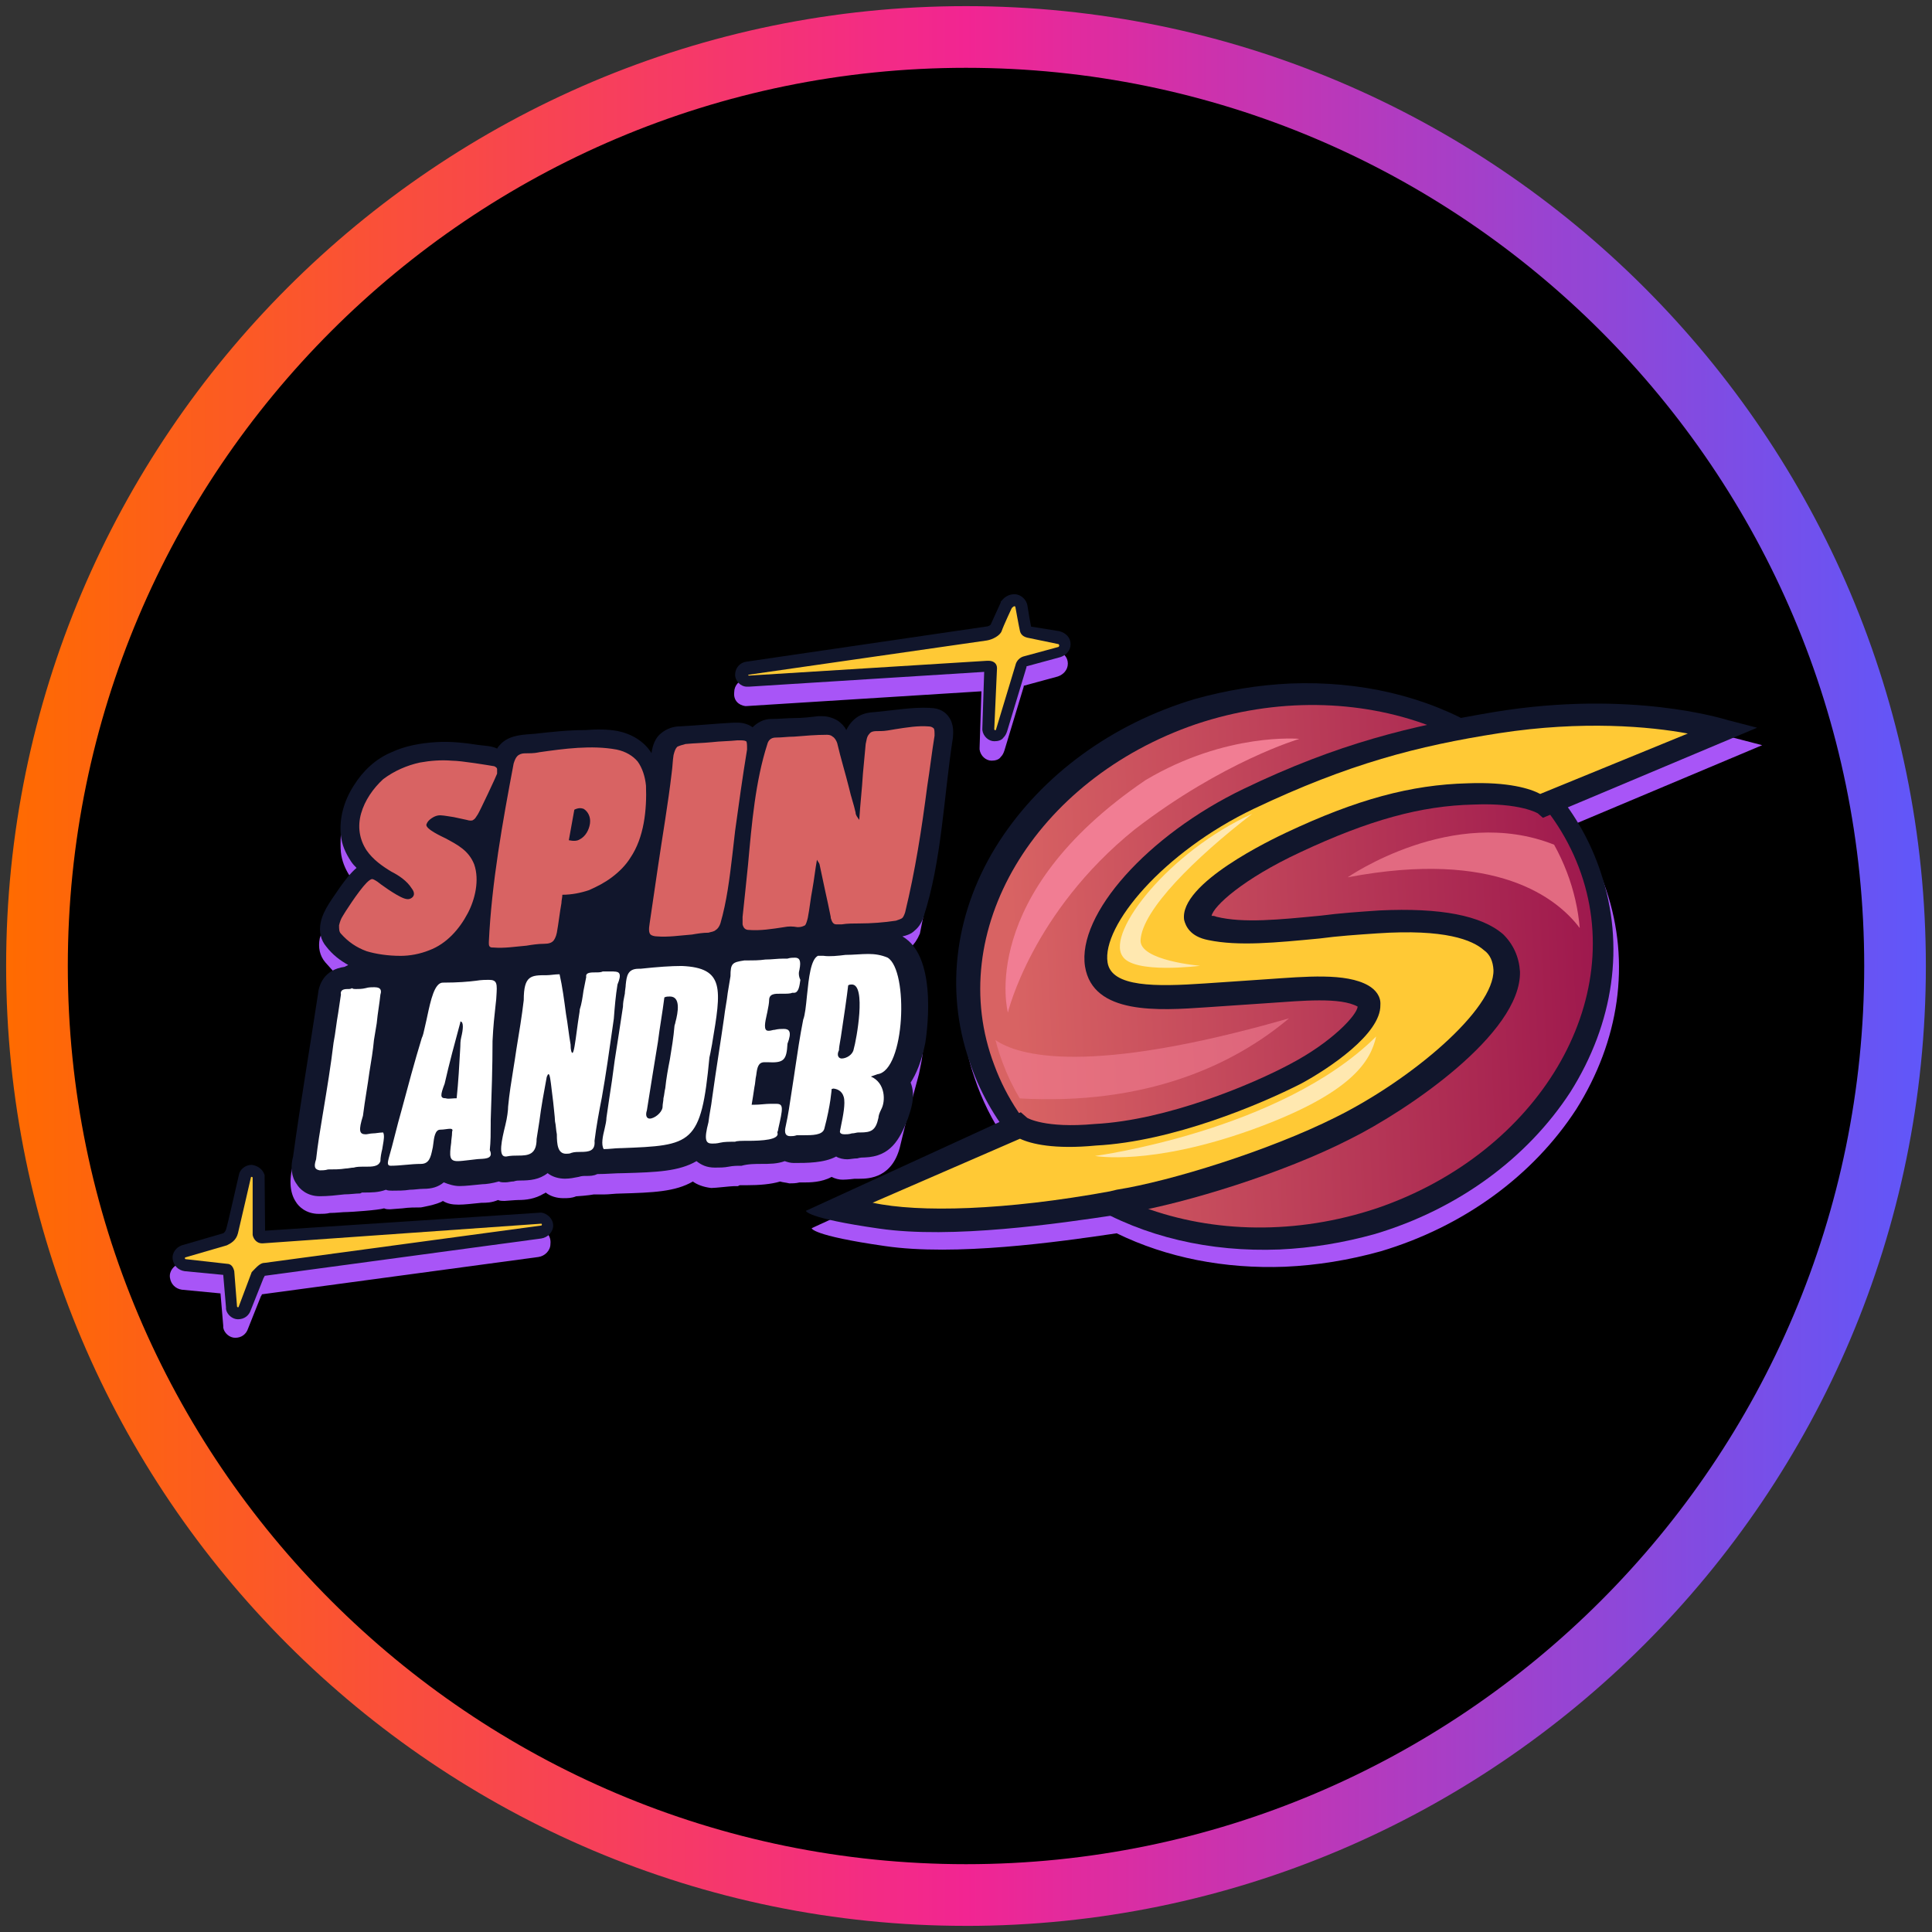 <?xml version="1.0" encoding="UTF-8"?>
<svg id="Layer_1" data-name="Layer 1" xmlns="http://www.w3.org/2000/svg" width="80" height="80" xmlns:xlink="http://www.w3.org/1999/xlink" viewBox="0 0 80 80">
  <rect x="0" y="0" width="80" height="80" fill="#333333" stroke="none"/>
  <defs>
    <linearGradient id="linear-gradient" x1=".254" y1="41.999" x2="79.746" y2="41.999" gradientTransform="translate(0 82) scale(1 -1)" gradientUnits="userSpaceOnUse">
      <stop offset="0" stop-color="#ff6b00"/>
      <stop offset=".5" stop-color="#f22592"/>
      <stop offset="1" stop-color="#5f57fa"/>
    </linearGradient>
    <linearGradient id="linear-gradient-2" x1="41.965" y1="41.463" x2="66.594" y2="42.611" gradientTransform="translate(0 82) scale(1 -1)" gradientUnits="userSpaceOnUse">
      <stop offset="0" stop-color="#d86363"/>
      <stop offset="1" stop-color="#9d174d"/>
    </linearGradient>
  </defs>
  <circle cx="40" cy="40" r="38.469"/>
  <path id="casino_com" data-name="casino com" d="M40,79.746C18.084,79.746.254,61.916.254,40S18.084.254,40,.254s39.746,17.83,39.746,39.747-17.83,39.746-39.746,39.746h0ZM40,2.808C19.492,2.808,2.808,19.492,2.808,40s16.685,37.192,37.193,37.192,37.192-16.684,37.192-37.192S60.508,2.808,40,2.808Z" fill="url(#linear-gradient)"/>
  <g>
    <path d="M30.859,29.238h.038l9.742-.613-.076,2.336v.076c.038.268.266.46.495.46.152,0,.305-.038.381-.153.076-.076.114-.153.152-.268l.799-2.642v-.038l1.408-.383c.228-.076.419-.268.419-.536s-.19-.459-.457-.536l-1.218-.23c-.038-.192-.114-.613-.152-.881-.038-.268-.266-.46-.533-.498-.19,0-.381.077-.533.268l-.038.038.038.077-.419.919c-.038.038-.114.077-.19.077l-9.856,1.417c-.266.038-.457.268-.457.536-.038.345.19.536.457.574ZM22.335,50.939l-11.34.703-.152-2.145v-.077c-.038-.23-.266-.421-.495-.421-.266,0-.495.191-.533.421-.228.804-.495,2.068-.571,2.26-.038.115-.114.153-.114.153l-1.712.498c-.228.077-.419.306-.381.575.038.268.228.459.495.498l1.598.153.114,1.34v.077c.038.23.266.421.495.421.266,0,.457-.153.533-.383l.533-1.34c.038-.038.038-.077.038-.077l11.454-1.546c.266-.038.495-.268.495-.536.038-.345-.19-.574-.457-.574Z" fill="#a855f7"/>
    <path d="M38.051,44.481l.114-.575c0-.038.609-3.447-.913-4.404l-.038-.038c.19-.038.381-.115.495-.23.152-.153.266-.306.381-.574,0,0,.266-1.34.304-1.455.038-.153-24.088-3.753-24.164-3.409-.114.345-.152,1.111-.114,1.494.076.728.571,1.264.647,1.34-.038.038-1.294,1.417-1.522,2.221-.076.383,0,.728.228.996.266.306.761.843.761.843-.837.192-2.017,6.855-2.093,7.506-.19.728-.114,1.226.114,1.57.114.191.419.498.951.498.152,0,.304,0,.457-.038.266,0,.495-.038.723-.038.114,0,1.294-.077,1.522-.153.076.038.152.038.266.038.076,0,.419-.038.495-.038.266-.038.533-.038.761-.038,0,0,.685-.115.913-.268.19.115.381.153.647.153s.533-.038.951-.077c.19,0,.418,0,.685-.115.076.038.19.038.266.038.038,0,.457-.038.571-.038.305,0,.685-.038,1.066-.268.038,0,.038-.038.076-.038.19.153.457.23.723.23.19,0,.342,0,.533-.077.038,0,.533-.038.723-.077h.419c.228,0,.457-.038.685-.038,1.37-.038,2.283-.077,3.006-.498.152.115.419.23.761.268.19,0,.799-.077.951-.077h.152l.076-.038h.304c.495,0,.989-.038,1.37-.153.114.038.228.038.38.077.114,0,.266,0,.419-.038h.152c.266,0,.761,0,1.18-.23.152.077.305.115.457.115.19,0,.495-.038.495-.038h.19c.418,0,1.408-.038,1.712-1.417,0,0,.233-.978.271-1.093l.49-1.817Z" fill="#a855f7"/>
    <path d="M38.508,29.315c.419,0,.647.192.761.345.266.345.19.766.19.881-.38,2.413-.457,5.094-1.218,7.43-.076.23-.19.421-.381.574-.114.115-.304.191-.495.23,1.56.881.951,4.366.951,4.404-.152.766-.381,1.302-.609,1.647.228.574,0,1.149-.114,1.494-.343.881-.723,1.57-1.788,1.608-.076,0-.19,0-.305.038-.152,0-.304.038-.419.038-.152,0-.342-.038-.457-.115-.495.268-1.218.268-1.75.268-.152,0-.266-.038-.38-.077-.305.115-.647.115-.951.115-.266,0-.571,0-.837.077-.19,0-.343,0-.533.038s-.381.038-.571.038c-.343,0-.571-.115-.761-.268-.723.421-1.636.46-3.006.498-.381,0-.723.038-1.104.038-.152.077-.305.077-.457.077-.114,0-.19,0-.304.038-.19.038-.381.076-.571.076-.266,0-.533-.076-.723-.23-.342.268-.723.306-1.142.306-.076,0-.152,0-.266.038-.114,0-.228.038-.343.038s-.19,0-.266-.038c-.266.077-.533.115-.685.115-.419.038-.685.076-.951.076-.228,0-.457-.076-.647-.153-.228.191-.495.268-.837.268-.19,0-.381.038-.571.038-.228.038-.495.038-.723.038-.076,0-.19,0-.266-.038-.304.115-.609.115-.913.115h-.076l-.076.038c-.19,0-.419.038-.647.038-.342.038-.685.077-1.027.077-.533,0-.837-.306-.951-.498-.228-.306-.266-.728-.152-1.149.304-2.221.685-4.443,1.027-6.702.038-.421.266-1.034,1.104-1.149l.152-.077c-.342-.191-.647-.421-.913-.766-.228-.268-.304-.613-.228-.996.114-.536.495-.996.799-1.455.19-.268.419-.574.685-.804-.076-.076-.152-.153-.228-.268-.228-.345-.381-.689-.419-1.072-.076-.689.114-1.417.533-2.068.381-.613.913-1.111,1.56-1.379.571-.268,1.218-.383,1.865-.421.609-.038,1.218.038,1.712.115.266.038.571.038.799.153.038-.077.114-.153.19-.23.38-.345.913-.345,1.37-.383.685-.077,1.37-.153,2.093-.153.457-.038.913-.038,1.332.038.571.115,1.104.421,1.408.919.038-.306.152-.651.419-.843.19-.153.457-.268.761-.268.723-.038,1.484-.115,2.207-.153h.19c.228,0,.457.077.609.192.19-.192.457-.345.761-.345.343,0,.685-.038.989-.038s.647-.038.951-.077h.19c.228,0,.457.077.647.192.152.115.266.23.342.383.076-.153.152-.268.266-.383.19-.192.418-.306.723-.345.913-.077,1.712-.23,2.473-.192Z" fill="#11162c" fill-rule="evenodd"/>
    <path d="M38.47,30.081c.076,0,.152.038.19.077.038.038.038.153.038.306-.114.689-.19,1.379-.305,2.106-.228,1.762-.495,3.485-.913,5.208-.038.115-.076.191-.114.23-.038.038-.152.077-.266.115-.495.076-1.027.115-1.522.115-.228,0-.495,0-.723.038h-.228c-.152,0-.19-.153-.228-.268v-.038c-.076-.383-.152-.728-.228-1.072-.076-.345-.152-.728-.228-1.072,0-.038-.038-.115-.076-.153,0-.038-.038-.038-.038-.077-.076.421-.114.804-.19,1.226-.076.383-.114.804-.19,1.187-.038.153-.076.268-.114.306-.076.038-.152.077-.304.077-.228-.038-.381-.038-.571,0-.495.076-.989.153-1.446.115-.152,0-.228-.076-.266-.23v-.306c.076-.689.152-1.455.228-2.183.152-1.685.304-3.447.799-4.979.038-.153.152-.268.343-.268.266,0,.495-.038.761-.038.457-.038.913-.077,1.37-.077.114,0,.19.038.228.077.076.038.152.153.19.268.152.651.343,1.264.495,1.877.076.345.19.651.266.996,0,.115.076.192.152.306.038-.651.114-1.264.152-1.915.038-.421.076-.804.114-1.226.038-.153.038-.306.152-.421.076-.115.228-.115.381-.115h.076c.19,0,.381-.038.609-.077.495-.077.951-.153,1.408-.115ZM30.554,30.655c.19,0,.266,0,.342.038.038.038.038.153.038.345-.19,1.149-.342,2.26-.495,3.37-.038.306-.076.651-.114.996-.114.957-.228,1.915-.495,2.834-.038.115-.114.23-.19.268-.076.077-.19.077-.305.115-.228,0-.457.038-.685.077-.495.038-.989.115-1.446.076-.114,0-.228-.038-.266-.076-.076-.077-.076-.23-.038-.46.114-.766.228-1.532.343-2.336.19-1.302.419-2.604.571-3.906.038-.268.038-.498.076-.728.038-.153.076-.268.152-.345.076-.038.19-.076.343-.115.381-.038.723-.038,1.104-.077.304-.038.685-.038,1.066-.077ZM22.297,31.153c1.066-.153,2.207-.306,3.235-.115.381.077.685.268.875.498.19.268.304.613.342.996.038.996-.076,2.145-.647,2.987-.19.306-.457.574-.761.804-.304.23-.609.383-.951.536-.343.115-.723.191-1.104.191,0,.115-.038.23-.038.345-.076.421-.114.804-.19,1.226-.038.191-.114.306-.152.345-.076.076-.19.115-.381.115-.228,0-.495.038-.723.077-.457.038-.913.115-1.37.077-.076,0-.114,0-.152-.038-.038-.038-.038-.077-.038-.191.114-2.451.571-4.979,1.027-7.391.038-.115.076-.23.152-.306.076-.077.19-.115.305-.115.19,0,.38,0,.571-.038ZM23.553,34.792c.19.038.342.038.457-.038.228-.115.381-.383.419-.651.038-.268-.076-.498-.266-.613-.114-.038-.228-.038-.381.038l-.228,1.264ZM17.388,31.575c.419-.076.875-.115,1.332-.076.381,0,1.522.191,1.75.23.076.038.114.077.114.115v.192c-.038.115-.723,1.57-.799,1.685-.076.115-.114.192-.19.23-.038.038-.152.038-.266,0-.19-.038-.343-.076-.533-.115-.038,0-.419-.077-.571-.077-.114,0-.228.038-.342.115-.114.076-.19.153-.228.268-.038.191.647.498.799.574.495.268.951.498,1.18,1.072.228.651.038,1.455-.266,2.03-.343.651-.875,1.264-1.598,1.532-.381.153-.799.23-1.18.23-.533,0-1.027-.077-1.408-.192-.419-.153-.761-.383-1.066-.728-.076-.077-.076-.192-.076-.345.038-.153.076-.268.152-.383.038-.077.647-1.034.989-1.379.114-.115.19-.153.228-.153s.114.038.228.115c.038.038.761.574,1.104.689.114.038.19.038.266,0,.152-.077.19-.23.038-.421-.19-.306-.533-.536-.837-.689-.381-.23-.761-.498-1.027-.881-.304-.46-.381-.996-.228-1.532.152-.536.495-1.034.913-1.417.457-.345.989-.574,1.522-.689Z" fill="#d86363"/>
    <path d="M35.958,39.502c.266,0,.533.038.799.153.875.536.723,4.672-.419,4.825-.03.01-.136.048-.276.097.609.263.611,1.027.428,1.358-.076.153-.114.268-.114.345-.114.536-.304.613-.761.613h-.076c-.034,0-.068.008-.106.016-.046.01-.097.022-.16.022-.114.038-.228.038-.304.038-.114,0-.19-.038-.19-.115.011-.07.03-.16.051-.261.076-.371.184-.898.108-1.17-.076-.272-.299-.335-.429-.348l-.072.018s-.038.651-.304,1.647c-.076.268-.495.268-.875.268h-.266c-.114.038-.19.038-.266.038-.19,0-.266-.115-.19-.421.101-.459.169-.919.237-1.379.034-.23.068-.46.106-.689.013-.088.026-.177.039-.265.101-.685.206-1.393.341-2.071.076-.192.114-.574.152-.957.002-.019.004-.038.006-.058.074-.712.154-1.478.451-1.628h.228c.266.038.609,0,.913-.038.152,0,.314-.01.476-.019.162-.01.323-.019.476-.019ZM34.854,43.83c.19,0,.457-.153.495-.383.114-.383.533-2.681-.076-2.681-.038,0-.114,0-.152.038-.038.345-.19,1.417-.304,2.145-.008.048-.016.094-.024.139-.029.168-.053.307-.053.398-.114.23,0,.345.114.345ZM32.914,39.655c.19,0,.266.115.19.498-.038.115-.038.268.038.421-.038.268-.076.536-.266.536h-.076c-.076.038-.228.038-.381.038-.027,0-.054,0-.081,0-.244-.003-.49-.007-.49.269,0,.115-.038.306-.076.498-.006.027-.012.054-.018.081-.073.326-.154.685.056.685h.038c.038,0,.076-.01.114-.019.038-.01.076-.019.114-.019.152-.038.266-.038.38-.038.228,0,.343.115.152.613-.038.689-.152.804-.837.766h-.114c-.266,0-.305.23-.343.536-.019.077-.029.163-.038.249-.009.086-.019.172-.038.249-.038.268-.076.498-.114.728h0s.076,0,.076,0c.144,0,.278-.011.4-.022.103-.009.198-.017.285-.017h.266c.304,0,.266.191.076,1.034,0,.045-.013.076-.024.103-.008.019-.014.034-.014.05.114.306-.647.345-1.218.345h0c-.266,0-.457,0-.533.038-.228,0-.457,0-.609.038-.152.038-.266.038-.342.038-.266,0-.343-.153-.152-.881.019-.172.048-.335.076-.498.028-.163.057-.325.076-.498.084-.611.179-1.233.273-1.848.077-.503.153-1.001.222-1.484.019-.172.048-.345.076-.517.029-.172.057-.345.076-.517l.114-.689c0-.536.076-.574.571-.651h.114c.228,0,.495,0,.761-.038.133,0,.257-.01.381-.019.124-.01.247-.019.38-.019h.152c.114-.038.228-.038.304-.038ZM29.491,43.202l-.002.014c-.013.064-.025.132-.038.2-.025.136-.051.272-.076.374-.341,3.624-.72,3.638-3.655,3.752h-.036c-.114.001-.228.011-.343.021-.114.01-.228.019-.343.019-.114-.192-.038-.536.038-.843.038-.153.076-.345.076-.46.076-.536.152-1.034.228-1.532h0c.019-.134.038-.278.057-.422.019-.144.038-.287.057-.421.114-.728.228-1.455.342-2.221,0-.163.028-.299.06-.454.005-.027.011-.054.017-.082,0-.057.01-.124.019-.191.009-.067.019-.134.019-.191.038-.345.076-.651.533-.651h.076c.723-.077,1.256-.115,1.712-.115,1.785.076,1.637.954,1.258,3.202ZM26.901,46.319c.19,0,.495-.23.533-.459,0-.082.011-.153.021-.219.009-.057.017-.11.017-.164.019-.077.029-.144.038-.211.009-.067.019-.134.038-.211.038-.383.114-.804.19-1.187.076-.459.152-.919.19-1.379,0-.019.009-.048.019-.077.01-.029.019-.057.019-.077.114-.421.228-1.072-.228-1.072-.076,0-.152,0-.228.038-.038.306-.086.613-.133.919-.048.306-.095.613-.133.919-.152.919-.305,1.876-.457,2.834-.076.23,0,.345.114.345ZM25.417,40.23c.228,0,.343.077.152.536-.076.46-.114.919-.152,1.417-.017.119-.034.238-.051.358-.136.96-.275,1.944-.444,2.898-.114.574-.228,1.187-.304,1.8.038.421-.228.459-.571.459-.114,0-.266,0-.381.038-.076.038-.152.038-.228.038-.342,0-.38-.383-.38-.804-.018-.091-.028-.182-.037-.269-.01-.096-.019-.187-.039-.267,0-.079-.018-.248-.041-.47-.011-.102-.023-.214-.035-.335-.023-.161-.042-.33-.06-.486-.042-.363-.077-.663-.13-.663-.027,0-.035.019-.051.057-.007.016-.014.035-.026.058-.114.613-.228,1.226-.305,1.838-.019.115-.038.239-.057.364-.019.124-.038.249-.057.364,0,.651-.343.689-.761.689-.152,0-.304,0-.495.038h-.038c-.304,0-.152-.689,0-1.302.076-.306.114-.613.114-.766.049-.523.131-1.03.214-1.542.044-.275.089-.551.129-.833.114-.689.228-1.379.304-2.03,0-1.034.305-1.034.951-1.034.072,0,.152-.009.237-.018.095-.01.195-.021.296-.021.114.498.19,1.072.266,1.647.038.211.067.421.095.632.029.211.057.421.095.632,0,.23.038.345.076.345.06,0,.12-.456.181-.912.016-.12.032-.24.048-.352.014-.102.029-.194.041-.272.02-.126.035-.217.035-.265.076-.23.114-.498.152-.766h0l.114-.574c-.038-.192.19-.192.381-.192.114,0,.228,0,.304-.038h.457ZM20.554,41.268c-.002.035-.005.072-.007.111-.009.09-.02.188-.032.296-.04.353-.091.812-.12,1.427,0,1.072-.038,2.183-.076,3.294v.153c0,.345,0,.728-.038,1.072.154.34-.14.356-.399.369-.062.003-.121.006-.172.014-.092.01-.178.021-.258.03-.219.026-.391.046-.503.046-.343,0-.343-.191-.266-.766,0-.05.007-.108.015-.172.011-.084.023-.179.023-.287.038-.076,0-.115-.076-.115-.053,0-.114.008-.18.017-.076.01-.157.021-.239.021-.215,0-.256.349-.284.584-.007.056-.013.106-.02.143-.006.029-.012.058-.019.087-.066.314-.128.603-.476.603-.209,0-.419.019-.628.038-.209.019-.419.038-.628.038-.152,0-.114-.153-.076-.306.095-.326.181-.661.266-.996.086-.335.171-.67.266-.996h0c.266-.996.533-1.991.837-2.987.052-.104.086-.261.126-.447.019-.088.04-.182.064-.28.014-.062.027-.125.041-.19.14-.651.297-1.381.644-1.381h.038c.571,0,1.027-.038,1.332-.077.228-.038.419-.038.533-.038.356,0,.346.168.312.693ZM18.415,44.864c-.19.498-.19.613.038.613.073.025.162.018.266.009.059-.005.122-.009.19-.009.072-.69.11-1.379.146-2.036.002-.036.004-.073.006-.109,0-.077,0-.23.038-.383.076-.306.114-.651-.038-.651v.038h0c-.228.843-.457,1.685-.647,2.528ZM15.523,40.881c.19,0,.304.077.228.306-.018.178-.044.357-.07.539-.03.209-.062.423-.082.648l-.114.689c-.038.421-.114.881-.19,1.34-.035.262-.077.533-.121.808-.052.327-.104.66-.145.992-.19.613-.152.766.114.766.034,0,.076-.008.122-.016.056-.01.119-.022.182-.022.053,0,.114-.008.18-.017.076-.01.157-.021.239-.021.059.119.026.307-.009.511-.01.059-.021.118-.029.178-.038.153-.076.345-.076.498-.076.23-.342.23-.609.23h-.076c-.152,0-.304,0-.419.038-.057,0-.114.01-.171.019-.057.009-.114.019-.171.019-.228.038-.495.038-.723.038-.114.038-.266.038-.342.038-.19-.038-.266-.115-.152-.46.067-.603.162-1.176.261-1.772.014-.086.029-.171.043-.258.152-.919.304-1.838.419-2.796.041-.204.07-.419.101-.639.027-.193.054-.39.09-.587.019-.134.038-.259.057-.383s.038-.249.057-.383c-.038-.191.114-.23.266-.23h0c.076,0,.152,0,.19-.038.038.038.114.038.152.038h0c.114,0,.266,0,.419-.038.114-.038.266-.038.381-.038Z" fill="#fff" fill-rule="evenodd"/>
    <path d="M42.009,24.605c-.19,0-.381.077-.533.268l-.038.038v.038l-.419.919c-.038.038-.114.077-.19.077l-9.932,1.455c-.266.038-.457.268-.457.536s.228.498.495.498h.076l9.742-.613-.076,2.336v.076c.038.268.266.46.495.46.152,0,.304-.038.381-.153.076-.077.114-.153.152-.268l.799-2.642v-.038l1.408-.383c.228-.076.419-.268.419-.536s-.19-.459-.457-.536l-1.18-.191c-.038-.192-.114-.613-.152-.881-.038-.23-.266-.459-.533-.459Z" fill="#11162c"/>
    <path d="M43.835,26.673l-1.294-.268c-.152-.038-.266-.115-.305-.268-.038-.153-.19-.996-.19-.996,0-.038-.038-.038-.038-.038-.038,0-.076.038-.114.077,0,0-.343.728-.419.957-.076.191-.381.345-.609.383l-9.856,1.417c-.038,0-.038.038,0,.038l9.856-.613h.076c.152,0,.342.077.342.306l-.114,2.528c0,.038.038.038.038.038q.038,0,.038-.038l.799-2.643c.038-.191.19-.345.38-.383l1.408-.383c.038-.038.038-.077,0-.115Z" fill="#ffc935"/>
    <path d="M10.424,48.234c-.266,0-.495.191-.533.421-.19.804-.457,2.03-.533,2.259-.038.115-.114.153-.114.153l-1.712.498c-.228.077-.419.306-.381.574.038.268.228.459.495.498l1.598.153.114,1.34v.077c.038.23.266.421.495.421.266,0,.457-.153.533-.383l.533-1.34c.038-.038.038-.076.038-.076l11.454-1.546c.266-.038.495-.268.495-.536s-.228-.498-.495-.536l-11.434.749-.02-2.229v-.076c-.076-.23-.266-.383-.533-.421Z" fill="#11162c"/>
    <path d="M10.957,52.293l11.454-1.546c.038,0,.038-.077,0-.077l-11.53.814h-.038c-.19,0-.342-.153-.381-.345v-2.37c0-.038-.038-.038-.038-.038q-.038,0-.038.038s-.457,1.991-.533,2.298c-.076.306-.304.421-.457.498l-1.712.498c-.038,0-.038.076,0,.076l1.712.192c.19,0,.266.153.304.306l.114,1.455c0,.038.038.038.038.038q.038,0,.038-.038l.533-1.417c.19-.192.342-.383.533-.383Z" fill="#ffc935"/>
    <path d="M65.14,34.149c.589.829,1.051,1.735,1.37,2.701,1.021,3.024.543,6.249-1.244,9.087-1.78,2.738-4.655,4.852-8.095,5.877-1.313.364-2.616.578-3.957.639-2.505.095-4.895-.371-6.975-1.385-2.46.367-6.694.955-9.6.528-3.059-.439-3.028-.74-3.028-.74l8.009-3.674c-.538-.787-.963-1.641-1.264-2.547-1.025-2.974-.592-6.253,1.244-9.087,1.78-2.738,4.655-4.852,8.095-5.876,1.313-.364,2.616-.578,3.957-.639,2.531-.096,4.944.38,7.039,1.416.461-.087.926-.169,1.401-.249,5.427-.891,9.195.205,9.626.331.018.005.031.009.037.01l1.213.316-7.828,3.294Z" fill="#a855f7" fill-rule="evenodd"/>
    <path d="M66.281,36.117c-.812-2.46-2.543-4.53-4.965-5.943-2.278-1.353-5.003-1.984-7.881-1.872-1.341.062-2.643.277-3.956.642-3.439,1.027-6.313,3.145-8.095,5.886-1.838,2.838-2.273,6.118-1.25,9.094.812,2.46,2.543,4.53,4.965,5.943,2.278,1.353,5.003,1.984,7.881,1.872,1.341-.062,2.643-.277,3.956-.642,3.439-1.027,6.313-3.145,8.095-5.886,1.788-2.841,2.269-6.068,1.25-9.094Z" fill="#11162c"/>
    <path d="M57.024,50.027c6.686-2.29,10.45-8.609,8.349-14.119-2.101-5.509-9.168-8.159-15.852-5.921-6.686,2.29-10.45,8.609-8.349,14.119,2.048,5.56,9.168,8.159,15.852,5.921Z" fill="url(#linear-gradient-2)"/>
    <path d="M71.543,29.817c-.152-.039-4.006-1.266-9.666-.335-3.444.582-6.434,1.282-10.393,3.189-3.959,1.907-6.889,5.185-6.556,7.346.323,2.013,3.046,1.828,5.027,1.693.347-.024.644-.044.941-.064.495-.034,1.04-.071,1.634-.111,1.386-.094,2.967-.252,3.688.146-.028.349-1.053,1.462-2.787,2.374-1.588.853-5.126,2.334-8.099,2.487-2.076.191-2.8-.256-2.8-.256l-.263-.23-8.896,4.08s-.031.3,3.029.737c3.01.44,7.445-.209,9.858-.572l.294-.07c.05-.003.149-.01.198-.013,2.361-.409,6.363-1.624,9.158-3.055,2.315-1.15,7.089-4.354,7.029-6.931-.037-.593-.268-1.123-.692-1.541-.894-.783-2.604-1.113-5.132-.991-.842.057-1.634.111-2.423.215-1.73.167-3.212.318-4.322.046-.102-.043-.152-.039-.201-.036.075-.402,1.298-1.528,3.666-2.632,2.851-1.336,5.002-1.929,7.186-1.978,1.934-.082,2.658.365,2.658.365l.21.184,8.868-3.731-1.213-.315Z" fill="#11162c"/>
    <path d="M69.888,30.374c-1.559-.291-4.36-.547-7.807-.015-3.398.529-6.236,1.269-10.149,3.124-3.767,1.796-6.313,4.849-6.07,6.371.163,1.032,2.001,1.006,4.031.868.347-.024.693-.047.99-.067.495-.034,1.04-.071,1.584-.108,1.584-.108,3.265-.272,4.193.261.309.178.526.461.498.81.024,1.19-2.125,2.627-3.28,3.252-1.687.86-5.321,2.398-8.493,2.564-1.73.167-2.689-.065-3.15-.282l-6.101,2.65c1.915.416,5.489.322,9.816-.469l.294-.07c2.216-.349,6.314-1.621,9.063-3,3.136-1.554,6.586-4.47,6.534-6.105-.021-.346-.139-.636-.399-.817-.473-.415-1.596-.884-4.418-.692-.842.057-1.634.111-2.374.211-1.829.174-3.361.328-4.62.066-.755-.147-.931-.582-.996-.826-.243-1.523,3.719-3.381,4.202-3.613,2.947-1.392,5.197-1.992,7.53-2.052,1.687-.065,2.599.22,3.011.441l6.11-2.501Z" fill="#ffc935"/>
    <path d="M41.735,41.925s-1.323-4.852,5.698-9.621c3.349-1.994,6.371-1.709,6.371-1.709,0,0-3.154.926-6.82,3.751-4.256,3.435-5.249,7.579-5.249,7.579Z" fill="#f17d93"/>
    <path d="M46.476,39.587c-.667-.995,1.941-4.332,5.372-5.887-2.365,1.823-4.557,3.982-4.62,5.233-.04.85,2.466,1.058,2.466,1.058,0,0-2.766.359-3.218-.403Z" fill="#ffe8b0"/>
    <path d="M45.346,47.865s7.684-1.028,11.637-4.945c-.228,1.009-.979,2.354-5.15,3.86-4.22,1.509-6.487,1.086-6.487,1.086Z" fill="#ffe8b0"/>
    <path d="M41.221,43.069c.081.317.181.632.3.944.191.517.427,1.008.704,1.47,5.218.293,8.838-1.366,11.151-3.316-8.356,2.402-11.217,1.544-12.155.901Z" fill="#f17d93" fill-rule="evenodd" isolation="isolate" opacity=".6"/>
    <path d="M64.353,34.977c-4.201-1.672-8.549,1.351-8.549,1.351,6.175-1.176,8.694.885,9.61,2.1-.067-.778-.242-1.553-.532-2.313-.151-.395-.328-.774-.529-1.137Z" fill="#e26a81" fill-rule="evenodd"/>
  </g>
</svg>